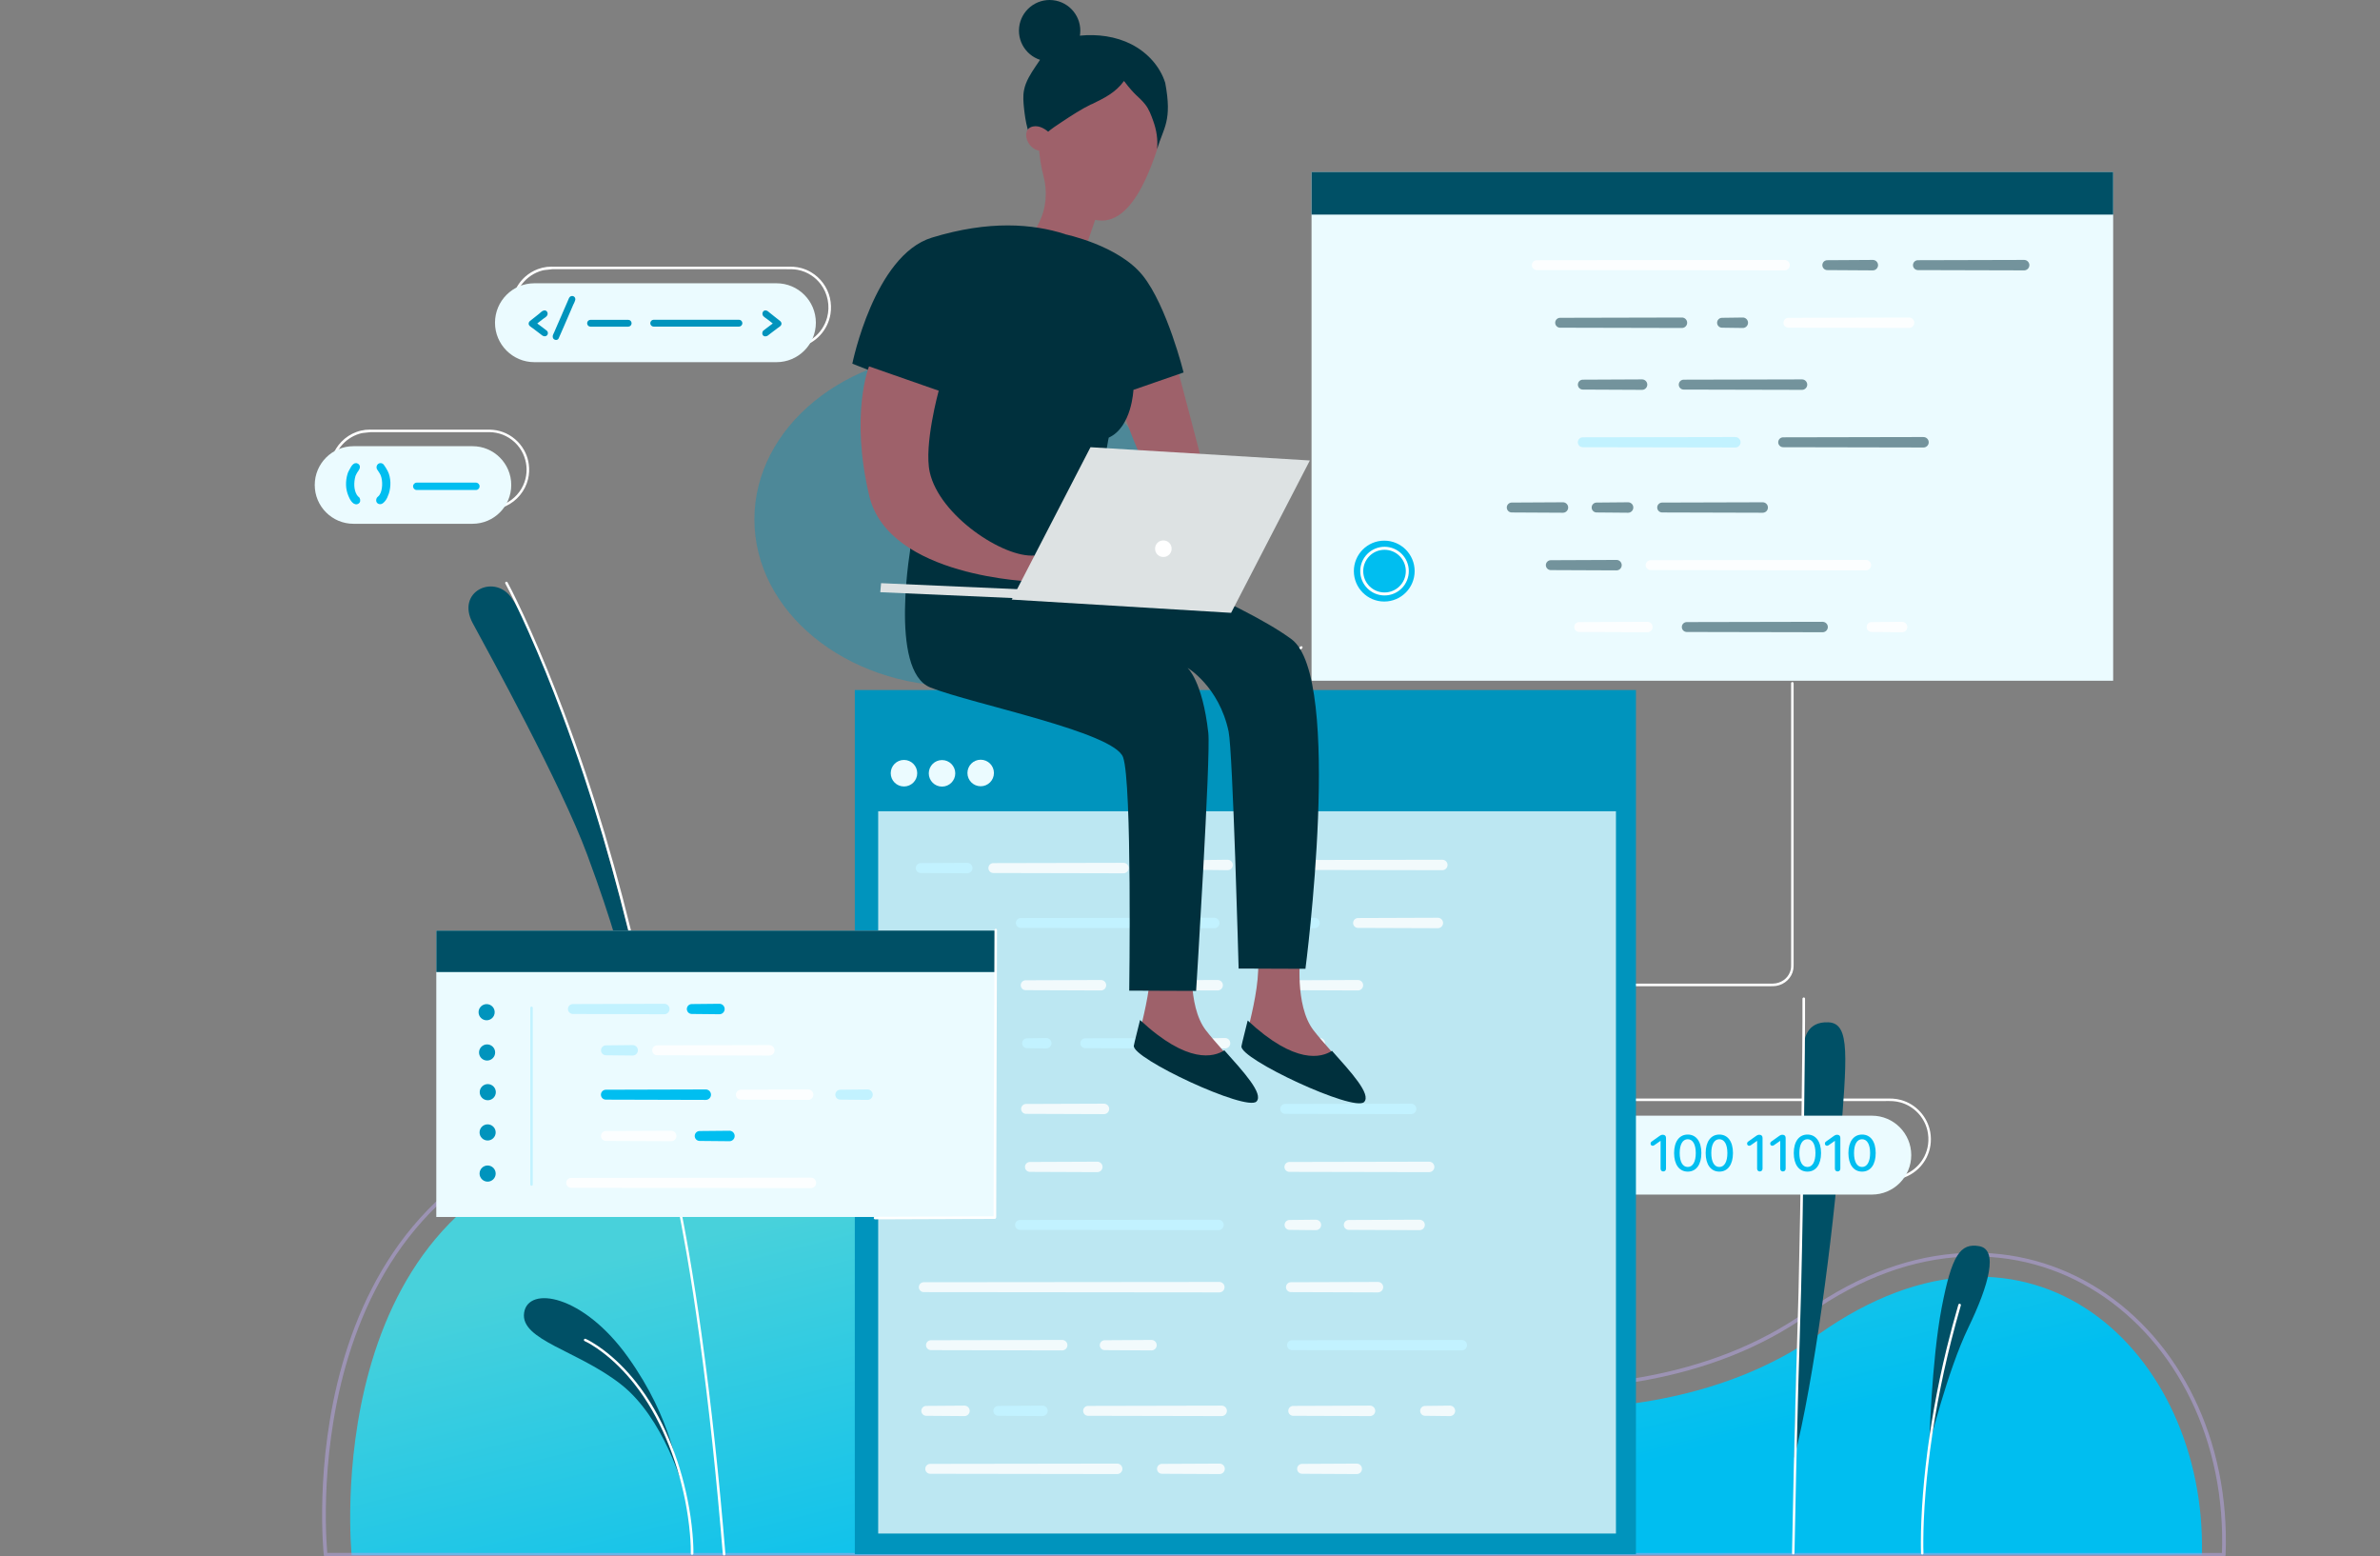 <?xml version="1.0" encoding="UTF-8"?> <svg xmlns="http://www.w3.org/2000/svg" width="511" height="334" viewBox="0 0 511 334" fill="none"><rect x="0" y="0" width="511" height="334" fill="#808080" stroke="none"/><g clip-path="url(#clip0_1531_1081)"><path d="M347.718 235.792C346.683 235.851 347.028 235.811 346.683 235.858C345.967 235.944 345.258 236.117 344.588 236.376C341.929 237.405 339.894 239.716 339.231 242.492C338.979 243.548 338.926 244.65 339.071 245.726C339.184 246.583 339.436 247.419 339.794 248.203C340.205 249.093 340.769 249.916 341.452 250.627C342.201 251.397 343.09 252.035 344.064 252.486C344.893 252.871 345.782 253.117 346.683 253.223C347.293 253.296 347.903 253.283 348.513 253.283H361.343C374.399 253.283 387.454 253.283 400.51 253.283H404.482C405.085 253.283 405.695 253.303 406.298 253.27C406.736 253.25 407.174 253.19 407.605 253.104C409.455 252.725 411.152 251.729 412.399 250.315C412.889 249.75 413.314 249.126 413.652 248.455C414.056 247.645 414.335 246.769 414.474 245.872C414.613 244.942 414.607 243.993 414.447 243.063C413.884 239.743 411.411 237.007 408.168 236.11C407.605 235.958 407.028 235.858 406.444 235.818C405.795 235.772 405.131 235.798 404.482 235.798C403.083 235.798 401.684 235.798 400.285 235.798C388.588 235.798 376.899 235.798 365.209 235.798H347.757C347.757 235.798 347.738 235.785 347.724 235.785L347.718 235.792ZM347.764 236.336H365.322C377.051 236.336 388.781 236.336 400.517 236.336H404.608C405.211 236.336 405.814 236.316 406.418 236.356C406.961 236.396 407.505 236.482 408.036 236.628C410.887 237.419 413.128 239.736 413.817 242.618C414.05 243.608 414.103 244.644 413.97 245.646C413.851 246.536 413.579 247.406 413.181 248.203C412.849 248.867 412.418 249.485 411.921 250.042C410.82 251.251 409.368 252.121 407.777 252.499C407.333 252.606 406.882 252.672 406.424 252.705C406.086 252.725 405.748 252.725 405.41 252.725C405.032 252.725 404.654 252.725 404.276 252.725C402.725 252.725 401.173 252.725 399.621 252.725C386.944 252.725 374.266 252.725 361.589 252.725H348.759C348.188 252.725 347.612 252.745 347.035 252.699C346.179 252.626 345.337 252.42 344.555 252.088C342.274 251.118 340.51 249.113 339.854 246.722C339.609 245.832 339.516 244.903 339.582 243.986C339.635 243.176 339.814 242.366 340.106 241.609C340.451 240.706 340.961 239.869 341.598 239.145C342.705 237.883 344.197 236.98 345.821 236.595C346.219 236.502 345.821 236.595 347.738 236.369C347.751 236.369 347.757 236.356 347.777 236.356L347.764 236.336Z" fill="white"></path><path d="M79.46 92.208C78.438 92.267 78.777 92.228 78.438 92.267C77.782 92.347 77.132 92.5 76.509 92.732C74.109 93.609 72.179 95.575 71.344 97.992C71.012 98.948 70.853 99.951 70.873 100.96C70.886 101.87 71.052 102.78 71.35 103.636C71.682 104.599 72.192 105.502 72.836 106.286C73.505 107.103 74.328 107.793 75.249 108.311C76.317 108.915 77.51 109.287 78.73 109.387C79.174 109.427 79.619 109.414 80.063 109.414H81.263C82.728 109.414 84.187 109.414 85.653 109.414C89.982 109.414 94.305 109.414 98.635 109.414C100.233 109.414 101.831 109.414 103.429 109.414H104.629C105.053 109.414 105.484 109.414 105.909 109.367C106.85 109.267 107.765 109.015 108.627 108.623C110.988 107.534 112.771 105.356 113.381 102.826C113.627 101.79 113.68 100.708 113.534 99.652C113.421 98.808 113.182 97.985 112.824 97.215C112.42 96.338 111.863 95.528 111.193 94.837C110.457 94.08 109.589 93.456 108.627 93.011C107.772 92.613 106.85 92.36 105.909 92.267C105.484 92.221 105.06 92.221 104.636 92.221H103.436C101.904 92.221 100.372 92.221 98.841 92.221C94.577 92.221 90.32 92.221 86.057 92.221H79.499C79.499 92.221 79.479 92.208 79.466 92.208H79.46ZM79.493 92.752C80.361 92.752 80.136 92.752 80.454 92.752C80.918 92.752 81.389 92.752 81.853 92.752C83.319 92.752 84.784 92.752 86.249 92.752C90.513 92.752 94.769 92.752 99.026 92.752C100.492 92.752 101.957 92.752 103.422 92.752C103.82 92.752 104.218 92.752 104.622 92.752C105.034 92.752 105.438 92.752 105.842 92.799C106.811 92.898 107.752 93.171 108.621 93.609C109.542 94.074 110.378 94.718 111.061 95.495C111.717 96.245 112.234 97.115 112.572 98.045C112.877 98.888 113.043 99.778 113.063 100.674C113.076 101.617 112.93 102.567 112.619 103.464C111.909 105.509 110.351 107.222 108.389 108.132C107.586 108.504 106.718 108.736 105.842 108.829C105.438 108.869 105.027 108.869 104.622 108.869H103.223C101.758 108.869 100.293 108.869 98.834 108.869C94.438 108.869 90.049 108.869 85.653 108.869C84.121 108.869 82.589 108.869 81.058 108.869H79.864C79.453 108.869 79.048 108.869 78.644 108.829C77.683 108.73 76.734 108.457 75.866 108.019C73.77 106.963 72.199 104.991 71.655 102.706C71.443 101.823 71.383 100.9 71.476 99.997C71.556 99.207 71.755 98.423 72.067 97.686C72.438 96.816 72.962 96.006 73.611 95.316C74.679 94.18 76.071 93.356 77.59 92.991C77.981 92.898 77.59 92.991 79.466 92.772C79.479 92.772 79.486 92.759 79.499 92.759L79.493 92.752Z" fill="white"></path><path d="M118.454 57.231C117.433 57.291 117.771 57.251 117.426 57.291C116.763 57.371 116.113 57.53 115.483 57.763C114.482 58.135 113.547 58.699 112.751 59.41C111.704 60.339 110.895 61.528 110.398 62.836C109.635 64.842 109.635 67.113 110.398 69.118C110.762 70.081 111.299 70.978 111.976 71.754C112.645 72.525 113.448 73.176 114.343 73.667C115.298 74.192 116.352 74.53 117.433 74.663C118.043 74.736 118.653 74.723 119.263 74.723H130.09C142.125 74.723 154.159 74.723 166.194 74.723H168.998C169.416 74.723 169.827 74.736 170.245 74.716C170.775 74.69 171.299 74.61 171.816 74.484C175.165 73.674 177.731 70.858 178.301 67.458C178.493 66.296 178.453 65.087 178.188 63.938C177.651 61.654 176.172 59.635 174.157 58.44C173.514 58.055 172.817 57.763 172.101 57.557C171.544 57.404 170.974 57.304 170.397 57.265C169.801 57.225 169.204 57.245 168.607 57.245C167.4 57.245 166.2 57.245 165 57.245C154.703 57.245 144.406 57.245 134.108 57.245C130.634 57.245 127.16 57.245 123.679 57.245C122.551 57.245 123.579 57.245 118.5 57.245C118.487 57.245 118.48 57.231 118.46 57.231H118.454ZM118.487 57.783H129.885C137.437 57.783 144.996 57.783 152.548 57.783C156.626 57.783 160.703 57.783 164.781 57.783C166.054 57.783 167.321 57.783 168.594 57.783C169.496 57.783 170.397 57.749 171.292 57.922C172.327 58.121 173.321 58.526 174.203 59.111C174.966 59.615 175.642 60.246 176.192 60.97C177.737 62.995 178.254 65.698 177.585 68.162C177.353 69.012 176.981 69.829 176.491 70.566C175.96 71.363 175.291 72.067 174.521 72.631C173.746 73.202 172.864 73.627 171.942 73.886C171.425 74.032 170.881 74.125 170.344 74.158C169.893 74.192 169.443 74.178 168.992 74.178C168.322 74.178 167.659 74.178 166.989 74.178C164.317 74.178 161.645 74.178 158.966 74.178C150.075 74.178 141.183 74.178 132.292 74.178H119.455C118.891 74.178 118.321 74.198 117.757 74.152C117.088 74.092 116.431 73.953 115.801 73.727C114.979 73.441 114.203 73.01 113.521 72.472C112.904 71.994 112.36 71.422 111.909 70.785C110.371 68.627 109.967 65.811 110.829 63.301C111.114 62.471 111.531 61.681 112.062 60.99C113.176 59.529 114.78 58.467 116.564 58.028C116.955 57.935 116.564 58.028 118.454 57.803C118.467 57.803 118.474 57.789 118.487 57.789V57.783Z" fill="white"></path><path d="M159.537 242.791C150.91 242.705 141.057 243.594 129.48 245.699C67.743 256.916 75.501 333.807 75.501 333.807L472.763 333.695C473.804 290.358 436.083 254.146 390.472 286.4C349.409 315.439 281.412 300.252 242.67 279.035C211.195 261.796 196.9 243.156 159.537 242.791Z" fill="url(#paint0_linear_1531_1081)"></path><path opacity="0.5" d="M157.156 238.189C148.53 238.103 138.584 238.541 127.1 241.097C61.471 255.7 69.911 333.728 69.911 333.728L477.451 333.741C479.393 284.275 433.696 249.551 388.091 281.805C347.028 310.844 279.032 295.657 240.29 274.44C208.815 257.201 194.526 238.561 157.156 238.196V238.189Z" stroke="#B8A6E8" stroke-width="0.8" stroke-linecap="round" stroke-linejoin="round"></path><path opacity="0.4" d="M161.977 111.486C161.977 91.703 181.576 75.666 205.758 75.666C229.94 75.666 249.539 91.703 249.539 111.486C249.539 131.268 229.94 147.305 205.758 147.305C181.576 147.305 161.977 131.268 161.977 111.486Z" fill="#0094BD"></path><path d="M385.213 313.016C385.213 313.016 385.678 293.127 386.042 286.539C386.407 279.958 386.758 258.496 386.785 252.639C386.811 246.782 387.275 228.454 387.209 225.797C387.136 223.141 387.859 219.217 392.587 219.436C397.314 219.661 396.545 226.74 395.06 245.932C393.568 265.123 389.464 296.454 385.213 313.016Z" fill="#005066"></path><path d="M387.275 214.103C387.123 214.103 386.997 214.229 386.997 214.389C387.017 215.996 387.004 217.596 386.997 219.197C386.984 221.435 386.97 223.672 386.951 225.91C386.898 231.967 386.825 238.016 386.745 244.066C386.599 255.156 386.42 266.246 386.155 277.329C385.996 283.81 385.764 290.285 385.591 296.766C385.26 308.971 384.988 321.177 384.756 333.382C384.756 333.529 384.869 333.648 385.014 333.648C385.16 333.648 385.28 333.535 385.286 333.389C385.512 321.456 385.777 309.529 386.102 297.596C386.288 290.716 386.539 283.837 386.705 276.957C386.977 265.92 387.149 254.877 387.302 243.84C387.382 237.804 387.454 231.767 387.508 225.731C387.527 223.467 387.541 221.202 387.554 218.938C387.554 217.417 387.567 215.89 387.554 214.369C387.554 214.216 387.421 214.09 387.269 214.09L387.275 214.103Z" fill="white"></path><path d="M414.202 310.286C414.202 310.286 414.713 292.011 416.888 280.696C419.056 269.387 420.886 266.757 424.97 267.487C429.061 268.218 427.112 275.662 422.603 284.985C418.101 294.309 414.202 310.286 414.202 310.286Z" fill="#005066"></path><path d="M420.813 279.859C420.667 279.812 420.508 279.899 420.468 280.051C419.566 283.172 418.717 286.313 417.948 289.474C415.919 297.822 414.381 306.302 413.426 314.842C412.995 318.713 412.677 322.598 412.518 326.489C412.458 327.957 412.418 329.424 412.418 330.899C412.418 331.735 412.418 332.579 412.452 333.416C412.458 333.562 412.584 333.675 412.73 333.668C412.876 333.668 412.989 333.535 412.982 333.389C412.942 332.473 412.942 331.55 412.949 330.633C412.956 329.185 412.995 327.738 413.055 326.297C413.221 322.379 413.552 318.467 413.996 314.569C415.031 305.538 416.715 296.58 418.943 287.768C419.586 285.231 420.276 282.714 421.005 280.197C421.045 280.051 420.959 279.892 420.813 279.852V279.859Z" fill="white"></path><path d="M135.614 202.668C135.614 202.668 131.881 186.943 126.45 169.385C121.02 151.827 113.342 132.961 109.642 128.087C105.942 123.206 97.853 127.018 101.506 133.778C105.16 140.538 120.443 168.276 126.066 183.417C131.688 198.564 133.817 207.204 133.956 208.093C134.095 208.983 135.614 202.668 135.614 202.668Z" fill="#005066"></path><path d="M108.8 124.866C108.733 124.846 108.66 124.853 108.601 124.893C108.475 124.959 108.422 125.125 108.495 125.251C109.204 126.553 109.854 127.888 110.504 129.223C111.525 131.321 112.506 133.446 113.454 135.578C116.04 141.368 118.414 147.245 120.635 153.182C127.12 170.488 132.298 188.265 136.455 206.267C136.489 206.42 136.641 206.513 136.794 206.48C136.946 206.447 137.039 206.294 137.006 206.141C132.802 187.946 127.551 169.976 120.96 152.505C118.765 146.674 116.418 140.903 113.879 135.212C112.917 133.061 111.929 130.923 110.895 128.804C110.271 127.529 109.648 126.248 108.972 125.006C108.939 124.939 108.879 124.893 108.813 124.88L108.8 124.866Z" fill="white"></path><path d="M145.612 258.217C145.466 258.25 145.38 258.396 145.413 258.536C145.725 259.924 145.99 261.318 146.262 262.713C146.666 264.824 147.051 266.936 147.416 269.054C148.417 274.845 149.292 280.662 150.101 286.48C152.276 302.138 153.9 317.863 155.193 333.615C155.207 333.768 155.339 333.887 155.498 333.874C155.651 333.86 155.764 333.728 155.75 333.568C154.444 317.724 152.793 301.912 150.598 286.167C149.796 280.423 148.921 274.686 147.933 268.962C147.555 266.777 147.164 264.599 146.746 262.42C146.487 261.086 146.229 259.744 145.931 258.416C145.897 258.277 145.758 258.184 145.612 258.217Z" fill="white"></path><path d="M146.673 319.397C146.673 319.397 142.635 304.449 133.339 297.158C124.043 289.86 111.671 287.668 112.526 281.791C113.381 275.914 125.217 277.834 134.844 291.327C144.472 304.821 145.307 315.539 146.673 319.397Z" fill="#005066"></path><path d="M125.535 287.369C125.469 287.396 125.416 287.443 125.389 287.509C125.33 287.642 125.389 287.801 125.528 287.861C126.032 288.08 126.51 288.366 126.981 288.644C127.783 289.129 128.559 289.661 129.308 290.232C131.894 292.177 134.181 294.515 136.19 297.052C138.982 300.584 141.196 304.522 142.96 308.653C144.797 312.943 146.169 317.425 147.091 322C147.568 324.384 147.92 326.795 148.132 329.212C148.212 330.095 148.271 330.985 148.298 331.875C148.318 332.4 148.331 332.924 148.318 333.449C148.318 333.602 148.437 333.734 148.59 333.734C148.742 333.734 148.875 333.615 148.875 333.462C148.888 332.871 148.875 332.287 148.848 331.696C148.815 330.852 148.755 330.002 148.682 329.166C148.47 326.722 148.112 324.291 147.628 321.894C146.733 317.438 145.407 313.069 143.643 308.885C141.793 304.496 139.459 300.305 136.489 296.573C134.44 294.003 132.093 291.639 129.447 289.674C128.698 289.116 127.929 288.598 127.126 288.12C126.676 287.854 126.211 287.582 125.734 287.376C125.668 287.35 125.595 287.35 125.535 287.376V287.369Z" fill="white"></path><path d="M384.829 146.395C384.683 146.395 384.563 146.515 384.563 146.661C384.563 162.306 384.563 177.945 384.563 193.59C384.563 197.382 384.563 201.174 384.563 204.966C384.563 205.557 384.563 206.148 384.563 206.745C384.563 207.197 384.583 207.655 384.484 208.1C384.325 208.831 383.947 209.501 383.403 210.013C382.82 210.57 382.057 210.942 381.261 211.075C380.857 211.141 380.446 211.128 380.041 211.128H378.397C374.89 211.128 371.389 211.128 367.881 211.128C353.42 211.128 338.959 211.128 324.504 211.128C324.352 211.128 324.226 211.254 324.226 211.407C324.226 211.56 324.352 211.686 324.504 211.686C339.038 211.686 353.566 211.686 368.1 211.686C371.607 211.686 375.108 211.686 378.616 211.686H380.148C380.545 211.686 380.95 211.686 381.348 211.626C382.256 211.48 383.111 211.055 383.774 210.418C384.424 209.793 384.882 208.97 385.034 208.08C385.114 207.642 385.101 207.197 385.101 206.752V205.092C385.101 201.34 385.101 197.581 385.101 193.829C385.101 178.111 385.101 162.386 385.101 146.668C385.101 146.521 384.981 146.402 384.835 146.402L384.829 146.395Z" fill="white"></path><path d="M114.734 60.804H166.717C171.385 60.804 175.171 64.596 175.171 69.271C175.171 73.946 171.385 77.738 166.717 77.738H114.734C110.066 77.738 106.28 73.946 106.28 69.271C106.28 64.596 110.066 60.804 114.734 60.804Z" fill="#EBFBFF"></path><path d="M343.779 239.477H401.902C406.57 239.477 410.356 243.269 410.356 247.944C410.356 252.619 406.57 256.411 401.902 256.411H343.779C339.111 256.411 335.325 252.619 335.325 247.944C335.325 243.269 339.111 239.477 343.779 239.477Z" fill="#EBFBFF"></path><path d="M75.892 95.774H101.453C106.041 95.774 109.768 99.499 109.768 104.101C109.768 108.696 106.048 112.428 101.453 112.428H75.892C71.304 112.428 67.578 108.703 67.578 104.101C67.578 99.506 71.297 95.774 75.892 95.774Z" fill="#EBFBFF"></path><path d="M183.532 148.115H351.245V333.595H183.532V148.115Z" fill="#0094BD"></path><path opacity="0.8" d="M188.552 174.133H346.955V329.166H188.552V174.133Z" fill="#EBFBFF"></path><path d="M191.244 165.965C191.244 164.391 192.517 163.116 194.088 163.116C195.66 163.116 196.933 164.391 196.933 165.965C196.933 167.539 195.66 168.814 194.088 168.814C192.517 168.814 191.244 167.539 191.244 165.965Z" fill="#EBFBFF"></path><path d="M207.714 165.919C207.714 164.345 208.987 163.07 210.558 163.07C212.13 163.07 213.403 164.345 213.403 165.919C213.403 167.493 212.13 168.768 210.558 168.768C208.987 168.768 207.714 167.493 207.714 165.919Z" fill="#EBFBFF"></path><path d="M199.413 165.992C199.413 164.418 200.686 163.143 202.257 163.143C203.829 163.143 205.102 164.418 205.102 165.992C205.102 167.566 203.829 168.841 202.257 168.841C200.686 168.841 199.413 167.566 199.413 165.992Z" fill="#EBFBFF"></path><path d="M281.598 36.931H453.707V146.116H281.598V36.931Z" fill="#EBFBFF"></path><path d="M281.598 36.918H453.707V46.062H281.598V36.918Z" fill="#005066"></path><path d="M93.675 199.746H213.781V261.219H93.675V199.746Z" fill="#EBFBFF"></path><path d="M93.675 199.746H213.781V208.645H93.675V199.746Z" fill="#005066"></path><path d="M114.124 254.518C113.978 254.518 113.859 254.399 113.859 254.253V216.321C113.859 216.175 113.978 216.056 114.124 216.056C114.27 216.056 114.389 216.175 114.389 216.321V254.253C114.389 254.399 114.27 254.518 114.124 254.518Z" fill="#C2F2FF"></path><g opacity="0.51"><path d="M434.597 55.79C426.992 55.797 419.387 55.843 411.788 55.85C411.205 55.85 410.728 56.328 410.728 56.913C410.728 57.497 411.205 57.975 411.788 57.975C419.394 57.975 426.999 58.028 434.597 58.035C435.214 58.035 435.718 57.53 435.718 56.913C435.718 56.295 435.214 55.79 434.597 55.79Z" fill="#00303D"></path></g><g opacity="0.51"><path d="M402.108 55.79C398.846 55.797 395.584 55.843 392.328 55.85C391.744 55.85 391.267 56.328 391.267 56.913C391.267 57.497 391.744 57.975 392.328 57.975C395.59 57.975 398.846 58.028 402.108 58.035C402.725 58.035 403.229 57.53 403.229 56.913C403.229 56.295 402.725 55.79 402.108 55.79Z" fill="#00303D"></path></g><g opacity="0.84"><path d="M383.158 55.79C365.421 55.797 347.691 55.843 329.954 55.85C329.371 55.85 328.894 56.328 328.894 56.913C328.894 57.497 329.371 57.975 329.954 57.975C347.691 57.975 365.421 58.028 383.158 58.035C383.775 58.035 384.278 57.53 384.278 56.913C384.278 56.295 383.775 55.79 383.158 55.79Z" fill="white"></path></g><g opacity="0.51"><path d="M378.463 107.813C371.269 107.82 364.068 107.866 356.874 107.873C356.291 107.873 355.813 108.351 355.813 108.936C355.813 109.52 356.284 109.998 356.874 109.998C364.068 109.998 371.269 110.051 378.463 110.058C379.08 110.058 379.584 109.56 379.584 108.936C379.584 108.311 379.08 107.813 378.463 107.813Z" fill="#00303D"></path></g><g opacity="0.51"><path d="M349.561 107.813C347.306 107.82 345.052 107.866 342.798 107.873C342.214 107.873 341.737 108.351 341.737 108.936C341.737 109.52 342.214 109.998 342.798 109.998C345.052 109.998 347.306 110.051 349.561 110.058C350.178 110.058 350.681 109.56 350.681 108.936C350.681 108.311 350.178 107.813 349.561 107.813Z" fill="#00303D"></path></g><g opacity="0.51"><path d="M335.577 107.813C331.91 107.82 328.244 107.866 324.577 107.873C323.993 107.873 323.516 108.351 323.516 108.936C323.516 109.52 323.993 109.998 324.577 109.998C328.244 109.998 331.91 110.051 335.577 110.058C336.194 110.058 336.698 109.56 336.698 108.936C336.698 108.311 336.194 107.813 335.577 107.813Z" fill="#00303D"></path></g><g opacity="0.84"><path d="M408.394 133.466C406.212 133.473 404.024 133.519 401.843 133.526C401.259 133.526 400.782 133.997 400.782 134.588C400.782 135.179 401.253 135.651 401.843 135.651C404.024 135.651 406.212 135.704 408.394 135.71C409.01 135.71 409.514 135.206 409.514 134.588C409.514 133.971 409.01 133.473 408.394 133.473V133.466Z" fill="white"></path></g><g opacity="0.51"><path d="M391.327 133.466C381.606 133.473 371.879 133.519 362.159 133.526C361.576 133.526 361.098 133.997 361.098 134.588C361.098 135.173 361.569 135.651 362.159 135.651C371.879 135.651 381.606 135.704 391.327 135.71C391.943 135.71 392.447 135.206 392.447 134.588C392.447 133.971 391.943 133.473 391.327 133.473V133.466Z" fill="#00303D"></path></g><g opacity="0.51"><path d="M386.904 81.436C378.437 81.443 369.97 81.49 361.503 81.496C360.919 81.496 360.442 81.968 360.442 82.559C360.442 83.15 360.919 83.621 361.503 83.621C369.97 83.621 378.437 83.674 386.904 83.681C387.521 83.681 388.025 83.176 388.025 82.559C388.025 81.941 387.521 81.436 386.904 81.436Z" fill="#00303D"></path></g><g opacity="0.51"><path d="M352.565 81.436C348.321 81.443 344.078 81.49 339.841 81.496C339.257 81.496 338.78 81.968 338.78 82.559C338.78 83.15 339.257 83.621 339.841 83.621C344.084 83.621 348.328 83.674 352.565 83.681C353.181 83.681 353.685 83.176 353.685 82.559C353.685 81.941 353.181 81.436 352.565 81.436Z" fill="#00303D"></path></g><g opacity="0.84"><path d="M353.705 133.466C348.818 133.473 343.938 133.519 339.052 133.526C338.468 133.526 337.991 133.997 337.991 134.588C337.991 135.179 338.468 135.651 339.052 135.651C343.938 135.651 348.818 135.704 353.705 135.71C354.322 135.71 354.826 135.206 354.826 134.588C354.826 133.971 354.322 133.473 353.705 133.473V133.466Z" fill="white"></path></g><g opacity="0.84"><path d="M409.886 68.155C401.253 68.162 392.62 68.208 383.98 68.215C383.397 68.215 382.919 68.693 382.919 69.278C382.919 69.862 383.397 70.34 383.98 70.34C392.613 70.34 401.246 70.393 409.886 70.4C410.502 70.4 411.006 69.895 411.006 69.278C411.006 68.66 410.502 68.155 409.886 68.155Z" fill="white"></path></g><g opacity="0.51"><path d="M374.193 68.155C372.702 68.162 371.216 68.208 369.731 68.215C369.148 68.215 368.67 68.693 368.67 69.278C368.67 69.862 369.148 70.34 369.731 70.34C371.223 70.34 372.708 70.393 374.193 70.4C374.81 70.4 375.314 69.895 375.314 69.278C375.314 68.66 374.81 68.155 374.193 68.155Z" fill="#00303D"></path></g><g opacity="0.51"><path d="M361.125 68.155C352.405 68.162 343.686 68.208 334.967 68.215C334.384 68.215 333.906 68.693 333.906 69.278C333.906 69.862 334.384 70.34 334.967 70.34C343.686 70.34 352.405 70.393 361.125 70.4C361.741 70.4 362.245 69.895 362.245 69.278C362.245 68.66 361.741 68.155 361.125 68.155Z" fill="#00303D"></path></g><g opacity="0.84"><path d="M400.616 120.185C385.207 120.191 369.804 120.238 354.401 120.244C353.818 120.244 353.34 120.723 353.34 121.307C353.34 121.891 353.818 122.369 354.401 122.369C369.804 122.369 385.213 122.423 400.616 122.429C401.233 122.429 401.737 121.925 401.737 121.307C401.737 120.689 401.233 120.185 400.616 120.185Z" fill="white"></path></g><g opacity="0.51"><path d="M347.074 120.185C342.373 120.191 337.666 120.238 332.965 120.244C332.381 120.244 331.904 120.723 331.904 121.307C331.904 121.891 332.381 122.369 332.965 122.369C337.666 122.369 342.373 122.423 347.074 122.429C347.691 122.429 348.195 121.925 348.195 121.307C348.195 120.689 347.691 120.185 347.074 120.185Z" fill="#00303D"></path></g><g opacity="0.51"><path d="M412.989 93.808C402.943 93.815 392.898 93.861 382.853 93.868C382.269 93.868 381.792 94.346 381.792 94.93C381.792 95.515 382.269 95.993 382.853 95.993C392.898 95.993 402.943 96.046 412.989 96.053C413.605 96.053 414.109 95.555 414.109 94.937C414.109 94.319 413.605 93.815 412.989 93.815V93.808Z" fill="#00303D"></path></g><path d="M372.589 93.808C361.668 93.815 350.748 93.861 339.827 93.868C339.244 93.868 338.767 94.346 338.767 94.93C338.767 95.515 339.244 95.993 339.827 95.993C350.748 95.993 361.668 96.046 372.589 96.053C373.206 96.053 373.71 95.555 373.71 94.937C373.71 94.319 373.206 93.815 372.589 93.815V93.808Z" fill="#C2F2FF"></path><g opacity="0.8"><path d="M309.678 184.539C298.453 184.546 287.221 184.592 275.995 184.599C275.412 184.599 274.934 185.077 274.934 185.661C274.934 186.246 275.405 186.724 275.995 186.724C287.221 186.724 298.453 186.777 309.678 186.784C310.295 186.784 310.799 186.279 310.799 185.661C310.799 185.044 310.295 184.539 309.678 184.539Z" fill="white"></path></g><g opacity="0.8"><path d="M306.847 249.352C296.842 249.358 286.836 249.405 276.837 249.412C276.254 249.412 275.776 249.89 275.776 250.474C275.776 251.058 276.247 251.537 276.837 251.537C286.843 251.537 296.842 251.59 306.847 251.596C307.464 251.596 307.968 251.092 307.968 250.474C307.968 249.856 307.464 249.352 306.847 249.352Z" fill="white"></path></g><g opacity="0.8"><path d="M263.576 184.539C261.879 184.546 260.175 184.592 258.477 184.599C257.894 184.599 257.417 185.077 257.417 185.661C257.417 186.246 257.887 186.724 258.477 186.724C260.175 186.724 261.879 186.777 263.576 186.784C264.193 186.784 264.697 186.279 264.697 185.661C264.697 185.044 264.193 184.539 263.576 184.539Z" fill="white"></path></g><g opacity="0.8"><path d="M251.296 184.539C249.685 184.546 248.074 184.592 246.463 184.599C245.879 184.599 245.402 185.077 245.402 185.661C245.402 186.246 245.879 186.724 246.463 186.724C248.074 186.724 249.685 186.777 251.296 186.784C251.913 186.784 252.417 186.279 252.417 185.661C252.417 185.044 251.913 184.539 251.296 184.539Z" fill="white"></path></g><g opacity="0.8"><path d="M241.211 185.203C231.902 185.21 222.593 185.256 213.277 185.263C212.693 185.263 212.216 185.741 212.216 186.326C212.216 186.91 212.687 187.388 213.277 187.388C222.586 187.388 231.896 187.441 241.211 187.448C241.828 187.448 242.332 186.943 242.332 186.326C242.332 185.708 241.828 185.203 241.211 185.203Z" fill="white"></path></g><path d="M207.674 185.203C204.346 185.21 201.017 185.256 197.689 185.263C197.105 185.263 196.628 185.741 196.628 186.326C196.628 186.91 197.105 187.388 197.689 187.388C201.017 187.388 204.346 187.441 207.674 187.448C208.291 187.448 208.795 186.943 208.795 186.326C208.795 185.708 208.291 185.203 207.674 185.203Z" fill="#C2F2FF"></path><g opacity="0.8"><path d="M235.602 249.352C230.775 249.358 225.955 249.405 221.128 249.412C220.544 249.412 220.067 249.89 220.067 250.474C220.067 251.058 220.537 251.537 221.128 251.537C225.955 251.537 230.775 251.59 235.602 251.596C236.219 251.596 236.723 251.092 236.723 250.474C236.723 249.856 236.219 249.352 235.602 249.352Z" fill="white"></path></g><path d="M302.975 236.901C293.957 236.907 284.946 236.954 275.929 236.96C275.345 236.96 274.868 237.439 274.868 238.023C274.868 238.607 275.345 239.085 275.929 239.085C284.946 239.085 293.957 239.139 302.975 239.145C303.591 239.145 304.095 238.64 304.095 238.023C304.095 237.405 303.598 236.901 302.975 236.901Z" fill="#C2F2FF"></path><g opacity="0.8"><path d="M237.028 236.901C231.451 236.907 225.875 236.954 220.299 236.96C219.715 236.96 219.238 237.439 219.238 238.023C219.238 238.607 219.715 239.085 220.299 239.085C225.875 239.085 231.451 239.139 237.028 239.145C237.644 239.145 238.148 238.64 238.148 238.023C238.148 237.405 237.644 236.901 237.028 236.901Z" fill="white"></path></g><g opacity="0.8"><path d="M311.309 301.713C309.532 301.72 307.755 301.766 305.978 301.773C305.395 301.773 304.917 302.251 304.917 302.835C304.917 303.42 305.395 303.898 305.978 303.898C307.755 303.898 309.532 303.951 311.309 303.958C311.926 303.958 312.43 303.453 312.43 302.835C312.43 302.218 311.926 301.713 311.309 301.713Z" fill="white"></path></g><g opacity="0.8"><path d="M294.15 301.713C288.653 301.72 283.156 301.766 277.66 301.773C277.076 301.773 276.599 302.251 276.599 302.835C276.599 303.42 277.076 303.898 277.66 303.898C283.156 303.898 288.653 303.951 294.15 303.958C294.766 303.958 295.27 303.453 295.27 302.835C295.27 302.218 294.766 301.713 294.15 301.713Z" fill="white"></path></g><g opacity="0.8"><path d="M262.303 301.713C252.742 301.72 243.181 301.766 233.619 301.773C233.036 301.773 232.559 302.251 232.559 302.835C232.559 303.42 233.036 303.898 233.619 303.898C243.181 303.898 252.742 303.951 262.303 303.958C262.92 303.958 263.424 303.453 263.424 302.835C263.424 302.218 262.92 301.713 262.303 301.713Z" fill="white"></path></g><path d="M223.826 301.713C220.663 301.72 217.507 301.766 214.345 301.773C213.761 301.773 213.284 302.251 213.284 302.835C213.284 303.42 213.754 303.898 214.345 303.898C217.507 303.898 220.663 303.951 223.826 303.958C224.443 303.958 224.947 303.453 224.947 302.835C224.947 302.218 224.443 301.713 223.826 301.713Z" fill="#C2F2FF"></path><g opacity="0.8"><path d="M207.077 301.713C204.346 301.72 201.607 301.766 198.875 301.773C198.292 301.773 197.814 302.251 197.814 302.835C197.814 303.42 198.292 303.898 198.875 303.898C201.607 303.898 204.346 303.951 207.077 303.958C207.694 303.958 208.198 303.453 208.198 302.835C208.198 302.218 207.694 301.713 207.077 301.713Z" fill="white"></path></g><g opacity="0.8"><path d="M291.557 210.351C286.399 210.358 281.24 210.404 276.081 210.411C275.498 210.411 275.021 210.889 275.021 211.474C275.021 212.058 275.498 212.536 276.081 212.536C281.24 212.536 286.399 212.589 291.557 212.596C292.174 212.596 292.678 212.091 292.678 211.474C292.678 210.856 292.174 210.351 291.557 210.351Z" fill="white"></path></g><g opacity="0.8"><path d="M261.441 210.351C255.812 210.358 250.182 210.404 244.553 210.411C243.97 210.411 243.492 210.889 243.492 211.474C243.492 212.058 243.97 212.536 244.553 212.536C250.182 212.536 255.812 212.589 261.441 212.596C262.058 212.596 262.562 212.091 262.562 211.474C262.562 210.856 262.058 210.351 261.441 210.351Z" fill="white"></path></g><g opacity="0.8"><path d="M236.384 210.351C230.994 210.358 225.61 210.404 220.219 210.411C219.636 210.411 219.158 210.889 219.158 211.474C219.158 212.058 219.636 212.536 220.219 212.536C225.61 212.536 230.994 212.589 236.384 212.596C237.001 212.596 237.505 212.091 237.505 211.474C237.505 210.856 237.001 210.351 236.384 210.351Z" fill="white"></path></g><g opacity="0.8"><path d="M295.86 275.164C289.628 275.171 283.401 275.217 277.169 275.224C276.585 275.224 276.108 275.702 276.108 276.286C276.108 276.871 276.585 277.349 277.169 277.349C283.401 277.349 289.628 277.402 295.86 277.408C296.477 277.408 296.981 276.904 296.981 276.286C296.981 275.669 296.477 275.164 295.86 275.164Z" fill="white"></path></g><g opacity="0.8"><path d="M261.799 275.164C240.648 275.171 219.49 275.217 198.338 275.224C197.755 275.224 197.277 275.702 197.277 276.286C197.277 276.871 197.755 277.349 198.338 277.349C219.49 277.349 240.641 277.402 261.799 277.408C262.416 277.408 262.92 276.904 262.92 276.286C262.92 275.669 262.416 275.164 261.799 275.164Z" fill="white"></path></g><g opacity="0.8"><path d="M308.717 196.99C303.008 196.997 297.299 197.043 291.584 197.05C291 197.05 290.523 197.522 290.523 198.113C290.523 198.704 291 199.175 291.584 199.175C297.292 199.175 303.001 199.228 308.717 199.235C309.334 199.235 309.837 198.73 309.837 198.113C309.837 197.495 309.334 196.99 308.717 196.99Z" fill="white"></path></g><path d="M282.234 196.99C280.636 196.997 279.032 197.043 277.434 197.05C276.85 197.05 276.373 197.522 276.373 198.113C276.373 198.704 276.844 199.175 277.434 199.175C279.032 199.175 280.636 199.228 282.234 199.235C282.851 199.235 283.355 198.73 283.355 198.113C283.355 197.495 282.858 196.99 282.234 196.99Z" fill="#C2F2FF"></path><g opacity="0.8"><path d="M304.798 261.803C299.726 261.81 294.66 261.856 289.588 261.863C289.004 261.863 288.527 262.334 288.527 262.925C288.527 263.516 289.004 263.988 289.588 263.988C294.66 263.988 299.726 264.041 304.798 264.047C305.415 264.047 305.919 263.543 305.919 262.925C305.919 262.308 305.415 261.81 304.798 261.81V261.803Z" fill="white"></path></g><g opacity="0.8"><path d="M282.533 261.803C280.643 261.81 278.76 261.856 276.87 261.863C276.287 261.863 275.81 262.334 275.81 262.925C275.81 263.516 276.287 263.988 276.87 263.988C278.76 263.988 280.643 264.041 282.533 264.047C283.15 264.047 283.654 263.543 283.654 262.925C283.654 262.308 283.15 261.81 282.533 261.81V261.803Z" fill="white"></path></g><path d="M260.712 196.99C246.867 196.997 233.023 197.043 219.178 197.05C218.595 197.05 218.117 197.522 218.117 198.113C218.117 198.704 218.595 199.175 219.178 199.175C233.023 199.175 246.867 199.228 260.712 199.235C261.328 199.235 261.832 198.73 261.832 198.113C261.832 197.495 261.328 196.99 260.712 196.99Z" fill="#C2F2FF"></path><path d="M261.614 261.803C247.411 261.81 233.208 261.856 219.006 261.863C218.422 261.863 217.945 262.334 217.945 262.925C217.945 263.516 218.422 263.988 219.006 263.988C233.208 263.988 247.411 264.041 261.614 264.047C262.23 264.047 262.734 263.543 262.734 262.925C262.734 262.308 262.23 261.81 261.614 261.81V261.803Z" fill="#C2F2FF"></path><g opacity="0.8"><path d="M291.312 314.158C287.393 314.164 283.481 314.217 279.562 314.217C278.979 314.217 278.501 314.689 278.501 315.28C278.501 315.871 278.979 316.342 279.562 316.342C283.481 316.342 287.393 316.396 291.312 316.402C291.928 316.402 292.426 315.898 292.426 315.28C292.426 314.662 291.928 314.158 291.312 314.158Z" fill="white"></path></g><g opacity="0.8"><path d="M261.852 314.158C257.728 314.164 253.604 314.217 249.48 314.217C248.896 314.217 248.419 314.689 248.419 315.28C248.419 315.864 248.896 316.342 249.48 316.342C253.604 316.342 257.728 316.396 261.852 316.402C262.469 316.402 262.973 315.898 262.973 315.28C262.973 314.662 262.469 314.158 261.852 314.158Z" fill="white"></path></g><g opacity="0.8"><path d="M239.865 314.158C226.485 314.164 213.105 314.217 199.724 314.217C199.141 314.217 198.663 314.689 198.663 315.28C198.663 315.871 199.141 316.342 199.724 316.342C213.105 316.342 226.485 316.396 239.865 316.402C240.482 316.402 240.986 315.898 240.986 315.28C240.986 314.662 240.489 314.158 239.865 314.158Z" fill="white"></path></g><g opacity="0.8"><path d="M283.375 222.802C280.829 222.809 278.276 222.856 275.73 222.862C275.147 222.862 274.669 223.34 274.669 223.925C274.669 224.509 275.147 224.987 275.73 224.987C278.276 224.987 280.829 225.04 283.375 225.047C283.992 225.047 284.496 224.542 284.496 223.925C284.496 223.307 283.992 222.802 283.375 222.802Z" fill="white"></path></g><path d="M313.855 287.615C301.708 287.622 289.555 287.668 277.401 287.675C276.817 287.675 276.34 288.153 276.34 288.737C276.34 289.322 276.811 289.8 277.401 289.8C289.555 289.8 301.708 289.853 313.855 289.86C314.472 289.86 314.976 289.355 314.976 288.737C314.976 288.12 314.479 287.615 313.855 287.615Z" fill="#C2F2FF"></path><g opacity="0.8"><path d="M263.026 222.802C261.998 222.809 260.97 222.856 259.943 222.862C259.359 222.862 258.882 223.34 258.882 223.925C258.882 224.509 259.359 224.987 259.943 224.987C260.97 224.987 261.998 225.04 263.026 225.047C263.643 225.047 264.146 224.542 264.146 223.925C264.146 223.307 263.643 222.802 263.026 222.802Z" fill="white"></path></g><path d="M252.457 222.802C245.979 222.809 239.494 222.856 233.016 222.862C232.432 222.862 231.955 223.34 231.955 223.925C231.955 224.509 232.426 224.987 233.016 224.987C239.494 224.987 245.979 225.04 252.457 225.047C253.073 225.047 253.577 224.542 253.577 223.925C253.577 223.307 253.08 222.802 252.457 222.802Z" fill="#C2F2FF"></path><path d="M224.642 222.802C223.269 222.809 221.897 222.856 220.517 222.862C219.934 222.862 219.457 223.34 219.457 223.925C219.457 224.509 219.934 224.987 220.517 224.987C221.89 224.987 223.262 225.04 224.642 225.047C225.258 225.047 225.762 224.542 225.762 223.925C225.762 223.307 225.258 222.802 224.642 222.802Z" fill="#C2F2FF"></path><g opacity="0.8"><path d="M247.232 287.615C243.883 287.622 240.535 287.668 237.193 287.675C236.61 287.675 236.132 288.153 236.132 288.737C236.132 289.322 236.603 289.8 237.193 289.8C240.542 289.8 243.89 289.853 247.232 289.86C247.848 289.86 248.352 289.355 248.352 288.737C248.352 288.12 247.848 287.615 247.232 287.615Z" fill="white"></path></g><g opacity="0.8"><path d="M228.063 287.615C218.667 287.622 209.272 287.668 199.883 287.675C199.3 287.675 198.822 288.153 198.822 288.737C198.822 289.322 199.3 289.8 199.883 289.8C209.279 289.8 218.674 289.853 228.063 289.86C228.68 289.86 229.183 289.355 229.183 288.737C229.183 288.12 228.68 287.615 228.063 287.615Z" fill="white"></path></g><path d="M154.471 215.458C152.488 215.465 150.512 215.511 148.53 215.518C147.946 215.518 147.469 215.996 147.469 216.58C147.469 217.165 147.94 217.643 148.53 217.643C150.512 217.643 152.488 217.696 154.471 217.703C155.087 217.703 155.591 217.198 155.591 216.58C155.591 215.963 155.087 215.458 154.471 215.458Z" fill="#00BEF0"></path><path d="M142.635 215.458C136.091 215.465 129.547 215.511 123.002 215.518C122.419 215.518 121.941 215.996 121.941 216.58C121.941 217.165 122.419 217.643 123.002 217.643C129.547 217.643 136.091 217.696 142.635 217.703C143.252 217.703 143.756 217.198 143.756 216.58C143.756 215.963 143.259 215.458 142.635 215.458Z" fill="#C2F2FF"></path><path d="M186.264 233.846C184.315 233.853 182.359 233.899 180.409 233.906C179.826 233.906 179.348 234.377 179.348 234.968C179.348 235.559 179.819 236.031 180.409 236.031C182.359 236.031 184.315 236.084 186.264 236.09C186.881 236.09 187.385 235.586 187.385 234.968C187.385 234.351 186.881 233.846 186.264 233.846Z" fill="#C2F2FF"></path><g opacity="0.85"><path d="M173.514 233.846C168.7 233.853 163.88 233.899 159.066 233.906C158.482 233.906 158.005 234.377 158.005 234.968C158.005 235.559 158.476 236.031 159.066 236.031C163.88 236.031 168.7 236.084 173.514 236.09C174.13 236.09 174.634 235.586 174.634 234.968C174.634 234.351 174.13 233.846 173.514 233.846Z" fill="white"></path></g><path d="M151.533 233.846C144.386 233.853 137.231 233.899 130.084 233.906C129.5 233.906 129.023 234.377 129.023 234.968C129.023 235.559 129.493 236.031 130.084 236.031C137.231 236.031 144.386 236.084 151.533 236.09C152.15 236.09 152.654 235.586 152.654 234.968C152.654 234.351 152.15 233.846 151.533 233.846Z" fill="#00BEF0"></path><g opacity="0.85"><path d="M165.186 224.323C157.156 224.33 149.127 224.376 141.097 224.383C140.514 224.383 140.036 224.854 140.036 225.446C140.036 226.037 140.514 226.508 141.097 226.508C149.127 226.508 157.156 226.561 165.186 226.568C165.802 226.568 166.306 226.063 166.306 225.446C166.306 224.828 165.802 224.323 165.186 224.323Z" fill="white"></path></g><path d="M135.839 224.323C133.929 224.33 132.013 224.376 130.104 224.383C129.52 224.383 129.043 224.854 129.043 225.446C129.043 226.037 129.513 226.508 130.104 226.508C132.013 226.508 133.929 226.561 135.839 226.568C136.456 226.568 136.96 226.063 136.96 225.446C136.96 224.828 136.456 224.323 135.839 224.323Z" fill="#C2F2FF"></path><path d="M156.619 242.711C154.484 242.718 152.356 242.764 150.221 242.771C149.637 242.771 149.16 243.249 149.16 243.833C149.16 244.418 149.637 244.896 150.221 244.896C152.356 244.896 154.484 244.949 156.619 244.956C157.236 244.956 157.74 244.451 157.74 243.833C157.74 243.216 157.236 242.711 156.619 242.711Z" fill="#00BEF0"></path><g opacity="0.85"><path d="M144.114 242.711C139.439 242.718 134.765 242.764 130.09 242.771C129.507 242.771 129.029 243.249 129.029 243.833C129.029 244.418 129.507 244.896 130.09 244.896C134.765 244.896 139.439 244.949 144.114 244.956C144.73 244.956 145.234 244.451 145.234 243.833C145.234 243.216 144.73 242.711 144.114 242.711Z" fill="white"></path></g><g opacity="0.85"><path d="M174.11 252.778C156.951 252.785 139.791 252.831 122.631 252.838C122.047 252.838 121.57 253.316 121.57 253.901C121.57 254.485 122.041 254.963 122.631 254.963C139.791 254.963 156.951 255.016 174.11 255.023C174.727 255.023 175.231 254.518 175.231 253.901C175.231 253.283 174.727 252.778 174.11 252.778Z" fill="white"></path></g><path d="M102.752 217.264C102.752 216.308 103.528 215.531 104.483 215.531C105.438 215.531 106.214 216.308 106.214 217.264C106.214 218.22 105.438 218.997 104.483 218.997C103.528 218.997 102.752 218.22 102.752 217.264Z" fill="#0094BD"></path><path d="M102.965 251.902C102.965 250.946 103.741 250.169 104.695 250.169C105.65 250.169 106.426 250.946 106.426 251.902C106.426 252.858 105.65 253.635 104.695 253.635C103.741 253.635 102.965 252.858 102.965 251.902Z" fill="#0094BD"></path><path d="M102.852 225.91C102.852 224.954 103.628 224.177 104.583 224.177C105.537 224.177 106.313 224.954 106.313 225.91C106.313 226.867 105.537 227.644 104.583 227.644C103.628 227.644 102.852 226.867 102.852 225.91Z" fill="#0094BD"></path><path d="M102.998 234.43C102.998 233.474 103.774 232.697 104.728 232.697C105.683 232.697 106.459 233.474 106.459 234.43C106.459 235.386 105.683 236.163 104.728 236.163C103.774 236.163 102.998 235.386 102.998 234.43Z" fill="#0094BD"></path><path d="M102.965 243.07C102.965 242.113 103.741 241.337 104.695 241.337C105.65 241.337 106.426 242.113 106.426 243.07C106.426 244.026 105.65 244.803 104.695 244.803C103.741 244.803 102.965 244.026 102.965 243.07Z" fill="#0094BD"></path><path d="M290.682 122.582C290.682 118.976 293.606 116.048 297.206 116.048C300.807 116.048 303.731 118.976 303.731 122.582C303.731 126.188 300.813 129.116 297.206 129.116C293.599 129.116 290.682 126.195 290.682 122.582Z" fill="#00BEF0"></path><path d="M274.318 141.176C274.019 141.176 273.834 141.156 273.8 141.149C273.655 141.129 273.555 141.003 273.568 140.857C273.588 140.711 273.721 140.611 273.86 140.625C273.887 140.625 276.724 140.937 279.237 138.765C279.35 138.672 279.516 138.685 279.609 138.792C279.702 138.905 279.688 139.071 279.582 139.164C277.513 140.95 275.292 141.169 274.311 141.169L274.318 141.176Z" fill="white"></path><path d="M292.373 122.589C292.373 119.886 294.561 117.688 297.266 117.688C299.971 117.688 302.159 119.879 302.159 122.589C302.159 125.298 299.971 127.489 297.266 127.489C294.561 127.489 292.373 125.298 292.373 122.589Z" stroke="white" stroke-width="0.64" stroke-linecap="round" stroke-linejoin="round"></path><path d="M357.126 251.444C357.465 251.444 357.703 251.198 357.703 250.839V244.239C357.703 243.827 357.451 243.574 357.034 243.574C356.775 243.574 356.603 243.621 356.278 243.853L354.686 244.982C354.461 245.135 354.388 245.274 354.388 245.474C354.388 245.746 354.574 245.932 354.832 245.932C354.965 245.932 355.071 245.892 355.19 245.812L356.51 244.889H356.536V250.846C356.536 251.205 356.775 251.45 357.12 251.45L357.126 251.444Z" fill="#00BEF0"></path><path d="M362.371 251.483C364.214 251.483 365.295 249.936 365.295 247.492C365.295 245.049 364.201 243.528 362.371 243.528C360.541 243.528 359.44 245.069 359.44 247.499C359.44 249.93 360.528 251.483 362.371 251.483ZM362.371 250.487C361.264 250.487 360.641 249.352 360.641 247.499C360.641 245.646 361.277 244.531 362.371 244.531C363.465 244.531 364.095 245.666 364.095 247.499C364.095 249.332 363.472 250.487 362.371 250.487Z" fill="#00BEF0"></path><path d="M369.154 251.483C370.997 251.483 372.078 249.936 372.078 247.492C372.078 245.049 370.984 243.528 369.154 243.528C367.324 243.528 366.217 245.069 366.217 247.499C366.217 249.93 367.304 251.483 369.154 251.483ZM369.154 250.487C368.047 250.487 367.424 249.352 367.424 247.499C367.424 245.646 368.06 244.531 369.154 244.531C370.248 244.531 370.878 245.666 370.878 247.499C370.878 249.332 370.255 250.487 369.154 250.487Z" fill="#00BEF0"></path><path d="M377.853 251.444C378.192 251.444 378.43 251.198 378.43 250.839V244.239C378.43 243.827 378.178 243.574 377.761 243.574C377.509 243.574 377.33 243.621 377.005 243.853L375.413 244.982C375.188 245.135 375.115 245.274 375.115 245.474C375.115 245.746 375.301 245.932 375.559 245.932C375.692 245.932 375.798 245.892 375.917 245.812L377.237 244.889H377.263V250.846C377.263 251.205 377.502 251.45 377.847 251.45L377.853 251.444Z" fill="#00BEF0"></path><path d="M382.813 251.444C383.151 251.444 383.39 251.198 383.39 250.839V244.239C383.39 243.827 383.138 243.574 382.72 243.574C382.468 243.574 382.289 243.621 381.964 243.853L380.373 244.982C380.148 245.135 380.075 245.274 380.075 245.474C380.075 245.746 380.26 245.932 380.519 245.932C380.652 245.932 380.758 245.892 380.877 245.812L382.196 244.889H382.223V250.846C382.223 251.205 382.462 251.45 382.806 251.45L382.813 251.444Z" fill="#00BEF0"></path><path d="M388.064 251.483C389.908 251.483 390.989 249.936 390.989 247.492C390.989 245.049 389.895 243.528 388.064 243.528C386.234 243.528 385.134 245.069 385.134 247.499C385.134 249.93 386.221 251.483 388.064 251.483ZM388.064 250.487C386.957 250.487 386.334 249.352 386.334 247.499C386.334 245.646 386.97 244.531 388.064 244.531C389.159 244.531 389.788 245.666 389.788 247.499C389.788 249.332 389.165 250.487 388.064 250.487Z" fill="#00BEF0"></path><path d="M394.556 251.444C394.894 251.444 395.133 251.198 395.133 250.839V244.239C395.133 243.827 394.881 243.574 394.463 243.574C394.211 243.574 394.032 243.621 393.707 243.853L392.116 244.982C391.89 245.135 391.817 245.274 391.817 245.474C391.817 245.746 392.003 245.932 392.262 245.932C392.394 245.932 392.5 245.892 392.62 245.812L393.939 244.889H393.966V250.846C393.966 251.205 394.204 251.45 394.549 251.45L394.556 251.444Z" fill="#00BEF0"></path><path d="M399.801 251.483C401.644 251.483 402.725 249.936 402.725 247.492C402.725 245.049 401.631 243.528 399.801 243.528C397.971 243.528 396.863 245.069 396.863 247.499C396.863 249.93 397.951 251.483 399.801 251.483ZM399.801 250.487C398.693 250.487 398.07 249.352 398.07 247.499C398.07 245.646 398.707 244.531 399.801 244.531C400.895 244.531 401.525 245.666 401.525 247.499C401.525 249.332 400.901 250.487 399.801 250.487Z" fill="#00BEF0"></path><path d="M117.499 71.071C117.592 71.21 117.638 71.356 117.638 71.502C117.638 71.648 117.598 71.781 117.519 71.894C117.446 72.007 117.333 72.087 117.2 72.14C117.068 72.193 116.909 72.2 116.736 72.153C116.597 72.113 116.471 72.047 116.358 71.954C116.246 71.861 116.126 71.775 116.014 71.688C115.742 71.489 115.477 71.29 115.218 71.084C114.959 70.885 114.688 70.685 114.422 70.48C114.343 70.42 114.25 70.353 114.137 70.28C114.024 70.207 113.918 70.134 113.819 70.041C113.719 69.955 113.64 69.855 113.574 69.749C113.514 69.643 113.487 69.523 113.507 69.391C113.54 69.191 113.62 69.032 113.753 68.926C113.885 68.813 114.031 68.7 114.184 68.587C114.442 68.388 114.707 68.182 114.959 67.976C115.218 67.77 115.477 67.558 115.742 67.352C115.894 67.232 116.053 67.093 116.206 66.947C116.365 66.801 116.544 66.701 116.743 66.648C116.902 66.608 117.048 66.615 117.167 66.668C117.293 66.721 117.386 66.801 117.459 66.914C117.525 67.02 117.572 67.146 117.578 67.285C117.592 67.425 117.559 67.558 117.492 67.691C117.452 67.764 117.399 67.843 117.326 67.916C117.254 67.989 117.174 68.056 117.081 68.122C116.995 68.189 116.909 68.248 116.829 68.301C116.75 68.355 116.683 68.401 116.624 68.441C116.411 68.607 116.193 68.773 115.98 68.939C115.768 69.098 115.563 69.264 115.351 69.437C115.715 69.683 116.067 69.942 116.405 70.214C116.75 70.486 117.094 70.752 117.439 71.011L117.486 71.071H117.499Z" fill="#0094BD"></path><path d="M122.22 63.899C122.313 63.746 122.425 63.64 122.565 63.587C122.704 63.533 122.843 63.52 122.982 63.547C123.122 63.573 123.241 63.64 123.347 63.746C123.453 63.852 123.513 63.998 123.526 64.171C123.533 64.264 123.519 64.37 123.48 64.49C123.44 64.609 123.4 64.729 123.347 64.848C123.301 64.968 123.248 65.081 123.195 65.18C123.141 65.28 123.108 65.346 123.088 65.386C122.976 65.659 122.856 65.924 122.744 66.19C122.631 66.455 122.512 66.721 122.399 66.993C121.988 67.943 121.583 68.886 121.179 69.822C120.774 70.758 120.363 71.695 119.952 72.624C119.893 72.764 119.793 72.864 119.66 72.917C119.528 72.976 119.389 72.99 119.243 72.957C119.097 72.923 118.971 72.857 118.865 72.751C118.752 72.644 118.692 72.505 118.672 72.319C118.659 72.113 118.692 71.921 118.785 71.755C118.871 71.588 118.958 71.403 119.044 71.197C119.163 70.924 119.276 70.659 119.389 70.393C119.501 70.128 119.621 69.862 119.733 69.59C119.767 69.517 119.813 69.41 119.879 69.264C119.946 69.118 120.018 68.959 120.091 68.78C120.171 68.6 120.251 68.421 120.33 68.228C120.41 68.042 120.489 67.87 120.556 67.717C120.622 67.564 120.682 67.431 120.721 67.332C120.761 67.226 120.788 67.172 120.788 67.172C121.026 66.635 121.258 66.097 121.49 65.559C121.723 65.021 121.955 64.49 122.18 63.959L122.226 63.892L122.22 63.899Z" fill="#0094BD"></path><path d="M163.873 70.978C164.218 70.725 164.562 70.466 164.894 70.201C165.232 69.942 165.57 69.683 165.915 69.437C165.71 69.271 165.497 69.105 165.292 68.939C165.086 68.78 164.874 68.614 164.655 68.454C164.602 68.414 164.536 68.368 164.456 68.315C164.377 68.262 164.291 68.202 164.211 68.135C164.125 68.069 164.045 68.003 163.966 67.93C163.886 67.863 163.833 67.79 163.793 67.71C163.727 67.578 163.694 67.445 163.7 67.305C163.707 67.166 163.747 67.04 163.813 66.927C163.88 66.814 163.972 66.728 164.098 66.674C164.224 66.615 164.364 66.608 164.523 66.648C164.662 66.681 164.795 66.748 164.914 66.847C165.04 66.953 165.153 67.046 165.259 67.133C165.438 67.272 165.61 67.412 165.789 67.551C165.968 67.691 166.141 67.83 166.32 67.976C166.439 68.069 166.518 68.135 166.572 68.175C166.618 68.215 166.664 68.248 166.711 68.288C166.751 68.321 166.804 68.361 166.87 68.408C166.93 68.454 167.022 68.527 167.148 68.627C167.294 68.733 167.427 68.839 167.546 68.946C167.666 69.052 167.745 69.198 167.785 69.377C167.805 69.51 167.785 69.63 167.725 69.743C167.666 69.855 167.586 69.955 167.487 70.041C167.394 70.128 167.281 70.207 167.168 70.28C167.056 70.353 166.956 70.413 166.883 70.48C166.611 70.679 166.346 70.878 166.087 71.084C165.829 71.283 165.557 71.482 165.292 71.688C165.179 71.775 165.06 71.861 164.947 71.96C164.834 72.053 164.702 72.126 164.569 72.16C164.377 72.213 164.211 72.213 164.072 72.16C163.933 72.106 163.833 72.02 163.76 71.907C163.694 71.794 163.661 71.655 163.667 71.496C163.674 71.336 163.727 71.183 163.826 71.031L163.886 70.984L163.873 70.978Z" fill="#0094BD"></path><path d="M76.92 107.016C77.006 107.182 77.039 107.348 77.013 107.521C76.986 107.687 76.88 107.813 76.681 107.893C76.496 107.959 76.323 107.939 76.151 107.84C75.985 107.734 75.833 107.594 75.693 107.415C75.561 107.235 75.441 107.05 75.342 106.85C75.243 106.651 75.17 106.492 75.123 106.372C74.811 105.648 74.639 104.891 74.619 104.108C74.593 103.324 74.699 102.56 74.924 101.817C74.977 101.624 75.05 101.445 75.143 101.279C75.236 101.113 75.329 100.94 75.421 100.767C75.475 100.668 75.547 100.548 75.627 100.396C75.707 100.25 75.806 100.117 75.919 99.997C76.031 99.878 76.151 99.798 76.284 99.745C76.416 99.698 76.555 99.718 76.715 99.811C76.86 99.904 76.94 100.01 76.953 100.137C76.966 100.263 76.94 100.396 76.887 100.522C76.827 100.655 76.754 100.781 76.668 100.907C76.582 101.033 76.509 101.133 76.449 101.219C76.37 101.359 76.303 101.478 76.25 101.578C76.197 101.677 76.157 101.757 76.124 101.83C76.091 101.896 76.065 101.956 76.045 102.009C76.025 102.062 76.012 102.116 75.998 102.162C75.906 102.481 75.839 102.826 75.793 103.191C75.753 103.557 75.74 103.922 75.753 104.294C75.773 104.666 75.826 105.024 75.919 105.376C76.012 105.728 76.144 106.053 76.323 106.352C76.356 106.405 76.396 106.465 76.443 106.525C76.489 106.585 76.535 106.638 76.575 106.684C76.615 106.731 76.648 106.771 76.675 106.797C76.701 106.824 76.708 106.83 76.695 106.817L76.927 107.023L76.92 107.016Z" fill="#00BEF0" stroke="#00BEF0" stroke-width="0.64" stroke-linecap="round" stroke-linejoin="round"></path><path d="M81.309 106.897C81.356 106.85 81.402 106.804 81.442 106.764C81.482 106.724 81.522 106.684 81.561 106.644C81.601 106.605 81.641 106.558 81.674 106.512C81.714 106.465 81.754 106.405 81.793 106.339C81.972 106.053 82.105 105.721 82.198 105.35C82.291 104.978 82.344 104.599 82.364 104.207C82.383 103.816 82.364 103.43 82.317 103.052C82.271 102.673 82.185 102.328 82.072 102.016C81.992 101.803 81.893 101.598 81.773 101.405C81.654 101.212 81.535 101.026 81.409 100.841C81.356 100.761 81.303 100.681 81.25 100.608C81.197 100.528 81.17 100.442 81.163 100.336C81.163 100.176 81.197 100.044 81.276 99.937C81.356 99.831 81.462 99.765 81.575 99.738C81.694 99.712 81.813 99.718 81.933 99.771C82.052 99.818 82.151 99.918 82.224 100.057C82.357 100.25 82.49 100.442 82.609 100.641C82.728 100.841 82.848 101.04 82.947 101.239C83.12 101.571 83.252 101.93 83.338 102.315C83.424 102.7 83.478 103.098 83.497 103.503C83.511 103.909 83.497 104.314 83.438 104.705C83.385 105.104 83.299 105.476 83.192 105.814C83.093 106.107 82.974 106.405 82.841 106.704C82.702 107.003 82.523 107.262 82.311 107.494C82.218 107.594 82.112 107.687 81.999 107.773C81.88 107.86 81.754 107.9 81.614 107.9C81.488 107.9 81.382 107.873 81.296 107.813C81.216 107.76 81.157 107.687 81.124 107.601C81.091 107.514 81.077 107.421 81.091 107.322C81.104 107.222 81.13 107.123 81.183 107.023L81.309 106.884V106.897Z" fill="#00BEF0" stroke="#00BEF0" stroke-width="0.64" stroke-linecap="round" stroke-linejoin="round"></path><path d="M158.655 70.108H140.354C139.943 70.108 139.618 69.776 139.618 69.371C139.618 68.966 139.95 68.633 140.354 68.633H158.655C159.066 68.633 159.391 68.966 159.391 69.371C159.391 69.776 159.059 70.108 158.655 70.108Z" fill="#0094BD"></path><path d="M134.871 70.121H126.795C126.384 70.121 126.059 69.789 126.059 69.384C126.059 68.979 126.39 68.647 126.795 68.647H134.871C135.282 68.647 135.607 68.979 135.607 69.384C135.607 69.789 135.275 70.121 134.871 70.121Z" fill="#0094BD"></path><path d="M102.182 105.177H89.478C89.041 105.177 88.689 104.825 88.689 104.387C88.689 103.948 89.041 103.596 89.478 103.596H102.182C102.62 103.596 102.971 103.948 102.971 104.387C102.971 104.825 102.62 105.177 102.182 105.177Z" fill="#00BEF0"></path><path d="M213.788 199.354C213.642 199.354 213.522 199.474 213.522 199.62C213.483 213.326 213.436 227.033 213.39 240.739C213.376 245.321 213.363 249.903 213.35 254.485C213.35 256.012 213.337 257.54 213.33 259.067C213.33 259.592 213.33 260.116 213.33 260.634C213.33 260.78 213.33 260.933 213.33 261.079C213.29 261.079 213.244 261.079 213.204 261.079C213.005 261.079 212.8 261.079 212.601 261.079C211.931 261.079 211.261 261.079 210.592 261.086C208.715 261.086 206.839 261.099 204.962 261.106C199.267 261.126 193.571 261.146 187.875 261.165C187.723 261.165 187.597 261.292 187.597 261.444C187.597 261.597 187.723 261.723 187.882 261.723C194.314 261.703 200.745 261.677 207.177 261.65C208.788 261.65 210.393 261.637 212.004 261.637C212.203 261.637 212.408 261.637 212.607 261.637C212.74 261.637 212.873 261.637 213.012 261.637C213.078 261.637 213.144 261.637 213.211 261.637C213.39 261.637 213.635 261.67 213.781 261.544C213.827 261.504 213.86 261.458 213.874 261.398C213.9 261.318 213.894 261.199 213.894 261.119V260.395C213.894 259.472 213.9 258.549 213.9 257.619C213.914 253.801 213.92 249.983 213.927 246.164C213.967 230.652 214.013 215.139 214.059 199.62C214.059 199.474 213.94 199.354 213.794 199.354H213.788Z" fill="white"></path><path d="M231.912 7.276C232.292 3.656 229.664 0.417 226.05 0.037C222.43 -0.344 219.191 2.285 218.811 5.898C218.43 9.518 221.059 12.757 224.672 13.138C228.292 13.518 231.531 10.89 231.912 7.276Z" fill="#00303D"></path><path fill-rule="evenodd" clip-rule="evenodd" d="M279.198 204.832C279.198 204.832 277.898 215.782 282.008 221.13C283.041 222.465 284.322 223.94 285.652 225.433C288.051 228.134 280.727 228.913 274.931 226.466C271.088 224.828 268.121 220.278 268.351 219.323C269.402 214.948 270.593 209.086 269.988 205.086L279.216 204.856L279.198 204.838V204.832Z" fill="#9E616A"></path><path fill-rule="evenodd" clip-rule="evenodd" d="M267.885 219.051C267.281 221.559 266.731 223.602 266.55 224.562C266.072 227.264 290.746 238.763 292.885 236.54C294.468 234.902 290.093 230.158 285.984 225.553C283.778 226.992 278.14 228.611 267.885 219.051Z" fill="#00303D"></path><path fill-rule="evenodd" clip-rule="evenodd" d="M256.083 204.832C256.083 204.832 254.784 215.782 258.893 221.13C259.927 222.465 261.208 223.94 262.537 225.433C264.936 228.134 257.612 228.913 251.817 226.466C247.974 224.828 245.007 220.278 245.236 219.323C246.282 214.948 247.478 209.086 246.874 205.086L256.102 204.856L256.083 204.838V204.832Z" fill="#9E616A"></path><path fill-rule="evenodd" clip-rule="evenodd" d="M240.257 9.814C233.483 7.929 226.28 11.518 223.633 18.099C222.763 20.268 222.46 22.504 222.636 24.655C222.865 29.955 223.083 34.234 224.001 37.612C224.944 41.044 224.66 44.706 223.041 47.885L222.4 49.148C221.796 50.356 222.098 51.812 223.131 52.683C226.334 55.33 228.981 55.65 230.637 55.475C231.688 55.366 232.594 54.641 232.933 53.625L235.139 47.19C243.798 49.111 248.01 33.2 249.593 28.614C249.666 28.438 249.72 28.275 249.787 28.1C252.415 20.419 248.149 12.014 240.275 9.808" fill="#9E616A"></path><path fill-rule="evenodd" clip-rule="evenodd" d="M195.636 116.702C195.636 116.702 190.711 143.986 199.775 147.575C208.846 151.165 239.194 157.117 241.133 162.538C243.091 167.958 242.451 212.64 242.451 212.64L256.815 212.694C256.815 212.694 259.981 162.181 259.431 157.292C258.168 146.077 254.954 143.339 254.954 143.339C254.954 143.339 261.728 147.322 263.788 157.008C264.695 161.311 265.94 207.896 265.94 207.896L280.286 207.95C280.286 207.95 288.48 145.472 277.282 137.194C266.079 128.927 235.695 117.306 235.695 117.306L195.6 116.72L195.636 116.702Z" fill="#00303D"></path><path fill-rule="evenodd" clip-rule="evenodd" d="M252.403 77.531L259.443 104.283L249.521 107.075C249.521 107.075 242.692 95.449 240.166 84.553C237.659 73.658 252.397 77.531 252.397 77.531" fill="#9E616A"></path><path fill-rule="evenodd" clip-rule="evenodd" d="M228.685 50.284C228.685 50.284 240.154 52.646 245.363 59.155C250.572 65.675 254.125 79.948 254.125 79.948L243.351 83.683C243.351 83.683 243.031 91.684 238.051 93.938C238.051 93.938 235.187 106.519 238.656 117.064C238.656 117.064 212.091 125.736 195.448 118.182L193.188 82.064L183 78.063C183 78.063 187.695 54.798 200.071 51.009C212.429 47.226 221.784 48.042 228.697 50.259" fill="#00303D"></path><path fill-rule="evenodd" clip-rule="evenodd" d="M234.335 22.365C232.111 23.447 230.038 24.813 227.972 26.178C225.784 27.611 223.506 29.151 222.315 31.46C220.714 29.067 220.176 26.142 219.868 23.296C219.729 21.966 219.608 20.619 219.868 19.326C220.231 17.471 221.282 15.845 222.333 14.274C223.681 12.243 225.095 10.128 227.216 8.926C228.63 8.14 230.25 7.808 231.875 7.651C235.634 7.282 239.55 7.79 242.916 9.506C246.282 11.222 249.055 14.189 250.179 17.779C251.72 25.979 249.823 27.381 248.427 32.01C248.632 29.949 248.318 27.937 247.611 25.979C247.164 24.722 246.699 23.429 245.853 22.377C244.402 20.595 243.798 20.661 241.332 17.38C239.501 19.9 237.127 21.036 234.347 22.395" fill="#00303D"></path><path fill-rule="evenodd" clip-rule="evenodd" d="M186.577 78.637L201.546 83.864C201.546 83.864 198.331 95.521 199.624 101.353C201.685 110.665 215.463 119.802 222.098 119.234L221.953 124.848C221.953 124.848 190.783 124.014 186.626 106.399C182.462 88.783 186.59 78.637 186.59 78.637" fill="#9E616A"></path><path fill-rule="evenodd" clip-rule="evenodd" d="M189.175 125.174L230.412 126.999L230.237 128.939L189 127.114L189.175 125.174Z" fill="#DDE2E3"></path><path fill-rule="evenodd" clip-rule="evenodd" d="M225.609 29.333C225.536 28.874 225.288 28.463 224.914 28.16C224.152 27.538 222.708 26.668 221.252 27.327C219.119 28.287 220.841 33.23 224.72 32.306C224.72 32.306 225.929 31.756 225.591 29.339" fill="#9E616A"></path><path fill-rule="evenodd" clip-rule="evenodd" d="M244.777 218.943C244.173 221.45 243.623 223.493 243.441 224.454C242.964 227.155 267.637 238.655 269.777 236.431C271.36 234.793 266.985 230.049 262.876 225.445C260.67 226.883 255.032 228.502 244.777 218.943Z" fill="#00303D"></path><path fill-rule="evenodd" clip-rule="evenodd" d="M281.233 98.839L234.135 95.993L217.227 128.697L264.325 131.543L281.233 98.839Z" fill="#DDE2E3"></path><path fill-rule="evenodd" clip-rule="evenodd" d="M251.554 117.723C251.536 116.745 250.721 115.965 249.723 116.001C248.744 116.019 247.965 116.835 248.001 117.832C248.019 118.811 248.835 119.591 249.832 119.554C250.811 119.536 251.591 118.721 251.554 117.723Z" fill="white"></path></g><defs><linearGradient id="paint0_linear_1531_1081" x1="144.768" y1="257.349" x2="175.109" y2="378.606" gradientUnits="userSpaceOnUse"><stop offset="0.073" stop-color="#48D1DB"></stop><stop offset="0.845" stop-color="#00BEF0"></stop></linearGradient><clipPath id="clip0_1531_1081"><rect width="511" height="334" fill="white"></rect></clipPath></defs></svg> 